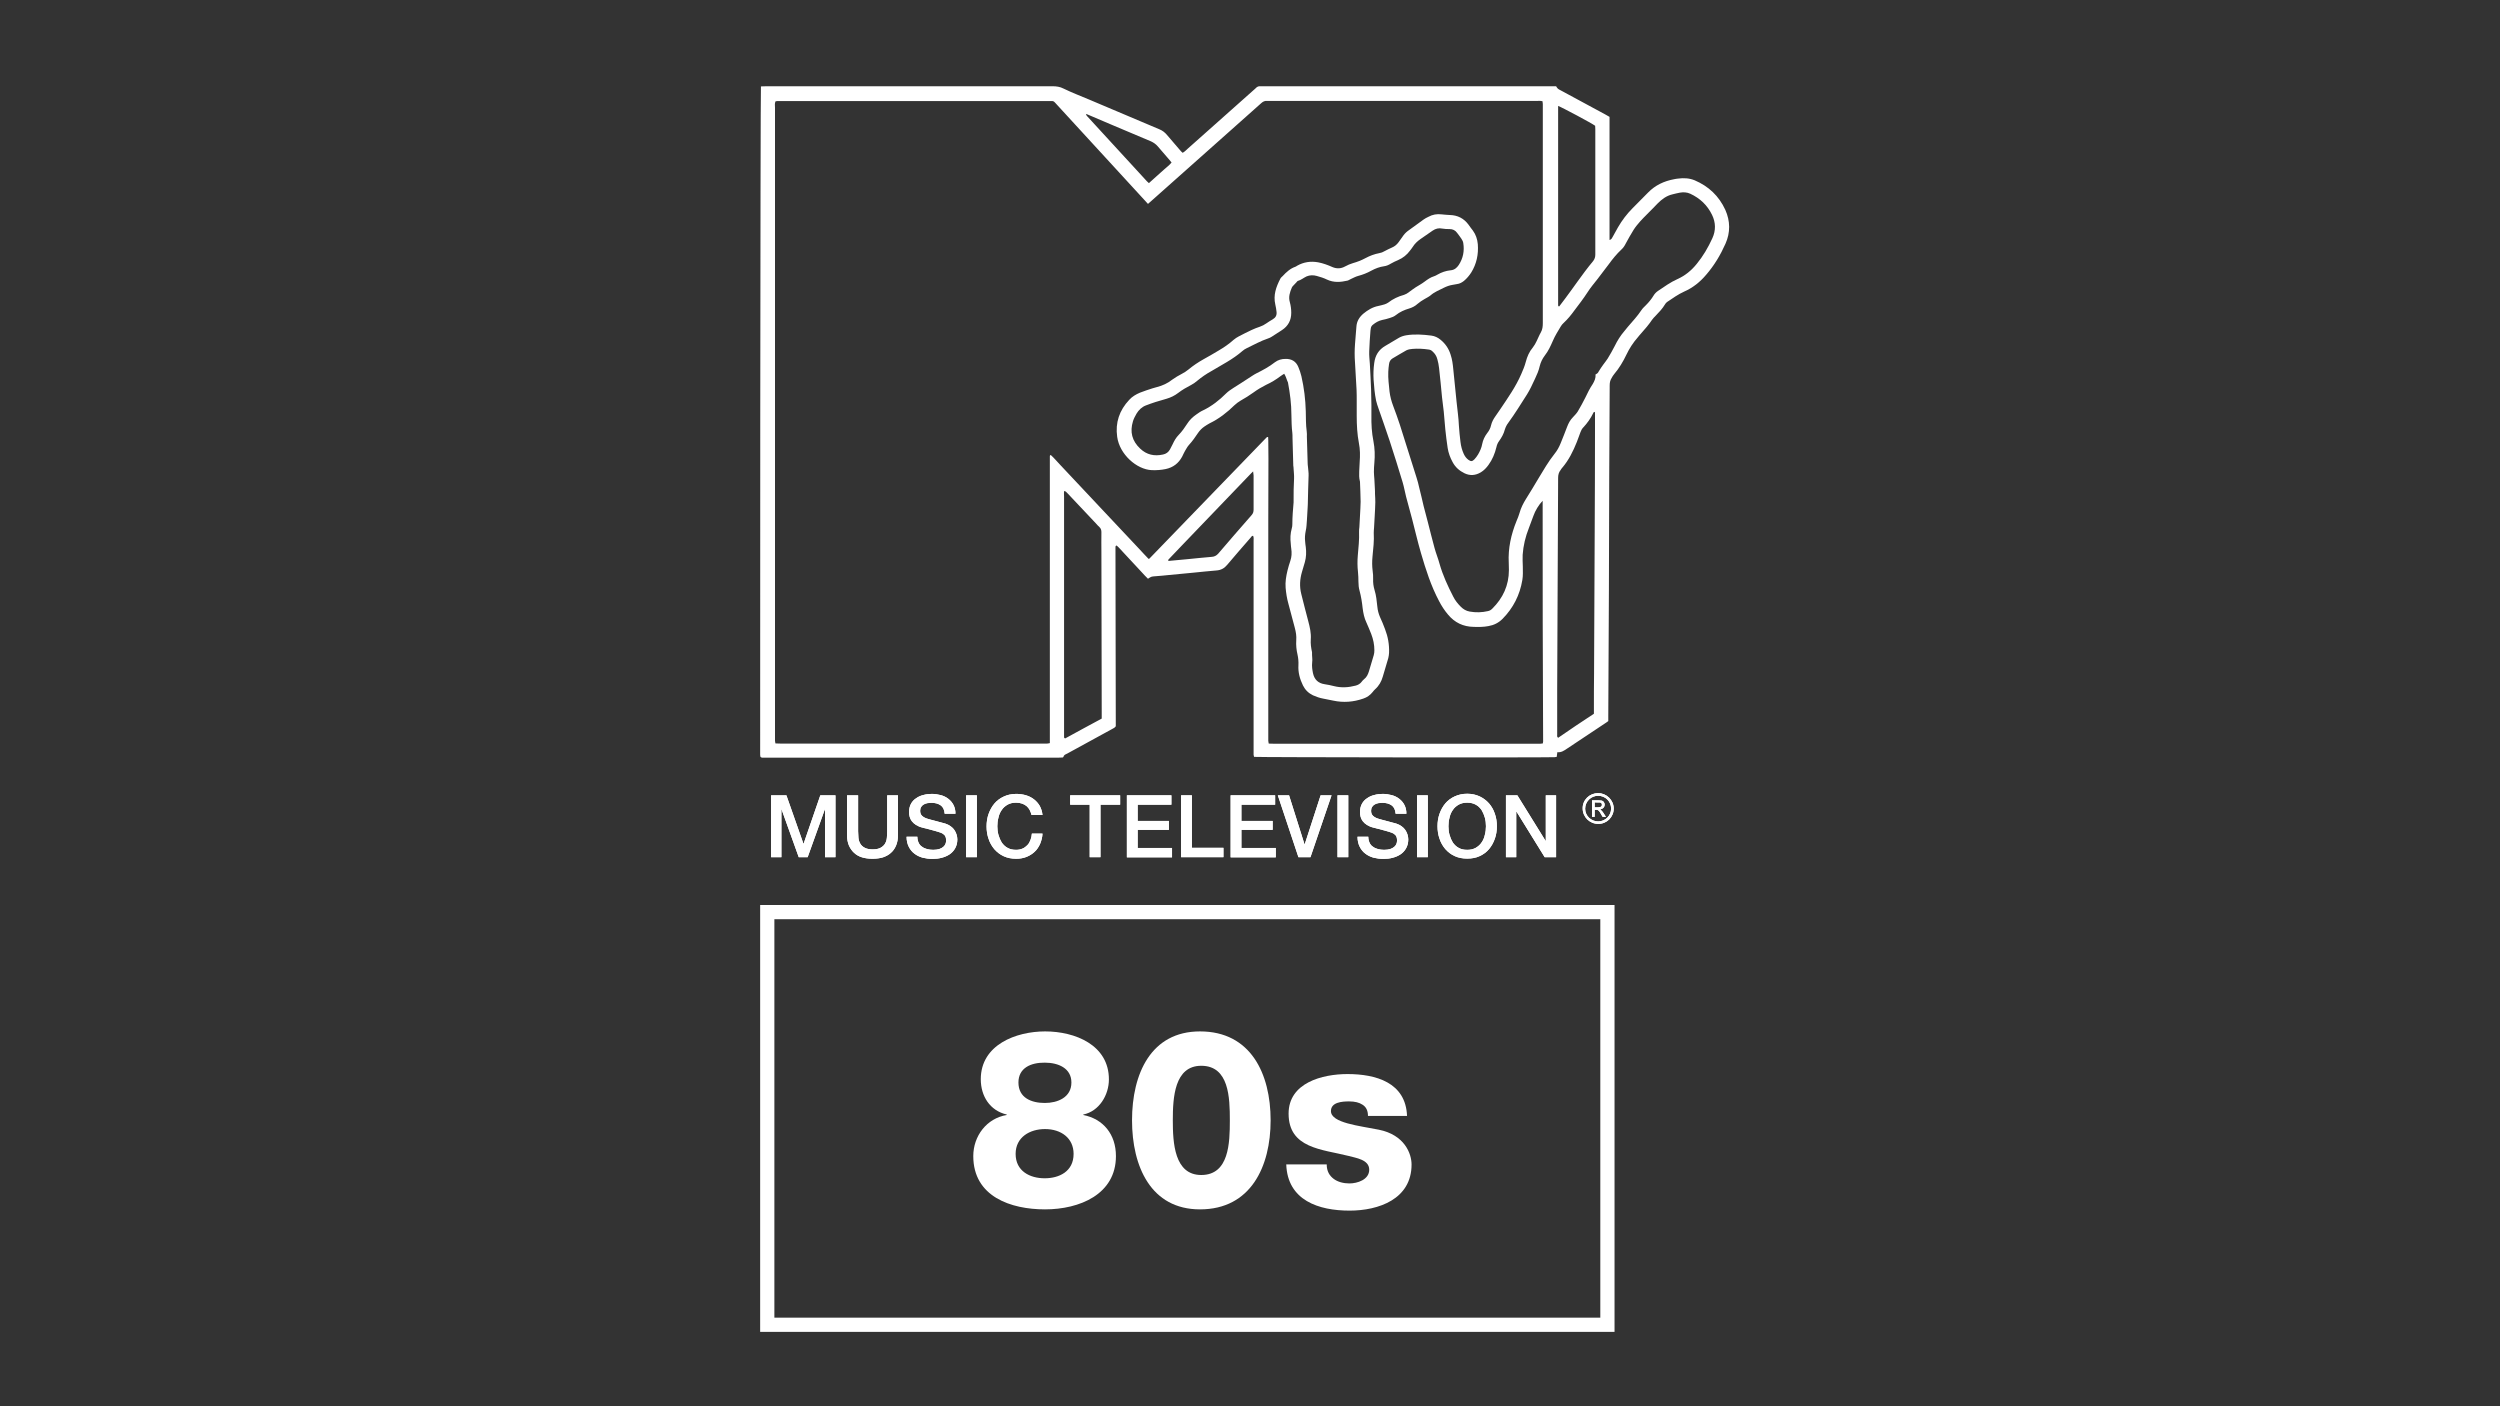 <?xml version="1.0" encoding="utf-8"?>
<!-- Generator: Adobe Illustrator 24.3.0, SVG Export Plug-In . SVG Version: 6.00 Build 0)  -->
<svg version="1.2" baseProfile="tiny" id="Layer_1" xmlns="http://www.w3.org/2000/svg" xmlns:xlink="http://www.w3.org/1999/xlink"
	 x="0px" y="0px" viewBox="0 0 1600 900" overflow="visible" xml:space="preserve">
<rect x="0" y="0" width="1600" height="900" fill="#333333" stroke="none"/>
<g>
	<g>
		<g>
			<g>
				<path fill="#FFFFFF" d="M493.5,509h9.8l10.9,31h0.1l10.7-31h9.7v39.6H528V518h-0.1l-11,30.6h-5.7l-11-30.6h-0.1v30.6h-6.6V509z"
					/>
				<path fill="#FFFFFF" d="M542.3,509h6.9V532c0,1.3,0.1,2.7,0.2,4.1c0.1,1.4,0.5,2.6,1.1,3.7s1.5,2,2.8,2.7c1.2,0.7,3,1.1,5.2,1.1
					c2.3,0,4-0.4,5.2-1.1c1.2-0.7,2.2-1.6,2.8-2.7s1-2.3,1.1-3.7c0.1-1.4,0.2-2.7,0.2-4.1V509h6.9v25.4c0,2.6-0.4,4.8-1.2,6.7
					c-0.8,1.9-1.9,3.5-3.3,4.7c-1.4,1.3-3.1,2.2-5.1,2.9c-2,0.6-4.2,0.9-6.7,0.9s-4.7-0.3-6.7-0.9c-2-0.6-3.7-1.6-5.1-2.9
					c-1.4-1.3-2.5-2.9-3.3-4.7c-0.8-1.9-1.2-4.1-1.2-6.7V509z"/>
				<path fill="#FFFFFF" d="M587.1,535.4c0,1.5,0.3,2.8,0.8,3.9c0.5,1.1,1.2,2,2.2,2.6c0.9,0.7,2,1.2,3.2,1.5
					c1.2,0.3,2.5,0.5,3.9,0.5c1.5,0,2.8-0.2,3.9-0.5c1.1-0.4,1.9-0.8,2.6-1.4c0.7-0.6,1.1-1.2,1.4-1.9c0.3-0.7,0.4-1.5,0.4-2.2
					c0-1.5-0.3-2.6-1-3.4c-0.7-0.7-1.4-1.2-2.2-1.5c-1.4-0.5-3-1-4.9-1.5c-1.9-0.5-4.2-1.1-6.9-1.8c-1.7-0.4-3.1-1-4.2-1.7
					c-1.1-0.7-2-1.5-2.7-2.4c-0.7-0.9-1.1-1.8-1.4-2.8c-0.3-1-0.4-2-0.4-3.1c0-2,0.4-3.7,1.2-5.2c0.8-1.5,1.9-2.7,3.3-3.6
					c1.4-1,2.9-1.7,4.7-2.1c1.7-0.5,3.5-0.7,5.3-0.7c2.1,0,4,0.3,5.9,0.8c1.8,0.5,3.4,1.3,4.8,2.4c1.4,1.1,2.5,2.4,3.3,4
					c0.8,1.6,1.2,3.4,1.2,5.5h-6.9c-0.2-2.6-1.1-4.4-2.6-5.4c-1.6-1.1-3.5-1.6-5.9-1.6c-0.8,0-1.6,0.1-2.5,0.2
					c-0.9,0.2-1.6,0.4-2.3,0.8c-0.7,0.4-1.3,0.9-1.7,1.6c-0.5,0.7-0.7,1.5-0.7,2.5c0,1.4,0.4,2.5,1.3,3.3c0.9,0.8,2,1.4,3.4,1.8
					c0.1,0,0.7,0.2,1.7,0.5c1,0.3,2.2,0.6,3.4,0.9c1.3,0.3,2.5,0.7,3.7,1c1.2,0.3,2.1,0.5,2.6,0.7c1.3,0.4,2.4,1,3.4,1.7
					c1,0.7,1.8,1.5,2.4,2.4c0.6,0.9,1.1,1.9,1.4,2.9c0.3,1,0.5,2.1,0.5,3.1c0,2.2-0.5,4.1-1.4,5.7c-0.9,1.6-2.1,2.9-3.6,3.9
					c-1.5,1-3.2,1.7-5.1,2.2c-1.9,0.5-3.8,0.7-5.8,0.7c-2.3,0-4.4-0.3-6.4-0.8c-2-0.6-3.7-1.4-5.2-2.6c-1.5-1.1-2.7-2.6-3.6-4.4
					c-0.9-1.8-1.4-3.9-1.4-6.4H587.1z"/>
				<path fill="#FFFFFF" d="M618.3,509h6.9v39.6h-6.9V509z"/>
				<path fill="#FFFFFF" d="M660.2,521.6c-0.3-1.1-0.7-2.2-1.2-3.2c-0.5-1-1.2-1.8-2-2.5c-0.8-0.7-1.8-1.2-2.9-1.6
					c-1.1-0.4-2.4-0.6-3.8-0.6c-2.1,0-3.9,0.4-5.5,1.3c-1.5,0.9-2.8,2-3.7,3.4c-1,1.4-1.7,3-2.1,4.9c-0.5,1.8-0.7,3.7-0.7,5.5
					c0,1.9,0.2,3.7,0.7,5.5c0.5,1.8,1.2,3.4,2.1,4.9c1,1.4,2.2,2.6,3.7,3.4c1.5,0.9,3.4,1.3,5.5,1.3c1.6,0,2.9-0.3,4.1-0.8
					c1.2-0.5,2.2-1.3,3.1-2.2c0.9-0.9,1.5-2,2-3.3c0.5-1.3,0.8-2.6,0.9-4.1h6.8c-0.1,2.4-0.7,4.5-1.5,6.5c-0.9,2-2,3.7-3.5,5.1
					c-1.5,1.4-3.2,2.5-5.2,3.3c-2,0.8-4.2,1.2-6.6,1.2c-3,0-5.6-0.5-8-1.6s-4.3-2.6-6-4.5c-1.6-1.9-2.9-4.1-3.7-6.6
					c-0.9-2.5-1.3-5.2-1.3-8c0-2.8,0.4-5.5,1.3-8c0.9-2.5,2.1-4.7,3.7-6.6c1.6-1.9,3.6-3.4,6-4.5c2.3-1.1,5-1.7,8-1.7
					c2.2,0,4.3,0.3,6.3,0.9c2,0.6,3.7,1.5,5.2,2.7c1.5,1.2,2.7,2.6,3.6,4.2c0.9,1.7,1.5,3.6,1.7,5.7H660.2z"/>
				<path fill="#FFFFFF" d="M684.8,509h32.1v6h-12.6v33.6h-6.9v-33.6h-12.5V509z"/>
				<path fill="#FFFFFF" d="M721.2,509h28.5v6h-21.6v10.4h20v5.7h-20v11.6h22v6h-28.9V509z"/>
				<path fill="#FFFFFF" d="M755.9,509h6.9v33.6H783v6h-27.1V509z"/>
				<path fill="#FFFFFF" d="M787.6,509h28.5v6h-21.6v10.4h20v5.7h-20v11.6h22v6h-28.9V509z"/>
				<path fill="#FFFFFF" d="M817.8,509h7.2l9.9,31.4h0.1l10.2-31.4h7l-13.5,39.6H831L817.8,509z"/>
				<path fill="#FFFFFF" d="M856,509h6.9v39.6H856V509z"/>
				<path fill="#FFFFFF" d="M875.7,535.4c0,1.5,0.3,2.8,0.8,3.9c0.5,1.1,1.2,2,2.2,2.6c0.9,0.7,2,1.2,3.2,1.5
					c1.2,0.3,2.5,0.5,3.9,0.5c1.5,0,2.8-0.2,3.9-0.5c1.1-0.4,1.9-0.8,2.6-1.4c0.7-0.6,1.1-1.2,1.4-1.9c0.3-0.7,0.4-1.5,0.4-2.2
					c0-1.5-0.3-2.6-1-3.4c-0.7-0.7-1.4-1.2-2.2-1.5c-1.4-0.5-3-1-4.9-1.5c-1.9-0.5-4.2-1.1-6.9-1.8c-1.7-0.4-3.1-1-4.2-1.7
					c-1.1-0.7-2-1.5-2.7-2.4c-0.7-0.9-1.1-1.8-1.4-2.8c-0.3-1-0.4-2-0.4-3.1c0-2,0.4-3.7,1.2-5.2c0.8-1.5,1.9-2.7,3.3-3.6
					c1.4-1,2.9-1.7,4.7-2.1c1.7-0.5,3.5-0.7,5.3-0.7c2.1,0,4,0.3,5.9,0.8c1.8,0.5,3.4,1.3,4.8,2.4c1.4,1.1,2.5,2.4,3.3,4
					c0.8,1.6,1.2,3.4,1.2,5.5h-6.9c-0.2-2.6-1.1-4.4-2.6-5.4c-1.6-1.1-3.5-1.6-5.9-1.6c-0.8,0-1.6,0.1-2.5,0.2
					c-0.9,0.2-1.6,0.4-2.3,0.8c-0.7,0.4-1.3,0.9-1.7,1.6c-0.5,0.7-0.7,1.5-0.7,2.5c0,1.4,0.4,2.5,1.3,3.3c0.9,0.8,2,1.4,3.4,1.8
					c0.1,0,0.7,0.2,1.7,0.5c1,0.3,2.2,0.6,3.4,0.9c1.3,0.3,2.5,0.7,3.7,1c1.2,0.3,2.1,0.5,2.6,0.7c1.3,0.4,2.4,1,3.4,1.7
					c1,0.7,1.8,1.5,2.4,2.4c0.6,0.9,1.1,1.9,1.4,2.9c0.3,1,0.5,2.1,0.5,3.1c0,2.2-0.5,4.1-1.4,5.7c-0.9,1.6-2.1,2.9-3.6,3.9
					c-1.5,1-3.2,1.7-5.1,2.2c-1.9,0.5-3.8,0.7-5.8,0.7c-2.3,0-4.4-0.3-6.4-0.8c-2-0.6-3.7-1.4-5.2-2.6c-1.5-1.1-2.7-2.6-3.6-4.4
					c-0.9-1.8-1.4-3.9-1.4-6.4H875.7z"/>
				<path fill="#FFFFFF" d="M906.9,509h6.9v39.6h-6.9V509z"/>
				<path fill="#FFFFFF" d="M939,508c3,0,5.6,0.6,8,1.7c2.3,1.1,4.3,2.6,6,4.5c1.6,1.9,2.9,4.1,3.7,6.6c0.9,2.5,1.3,5.2,1.3,8
					c0,2.8-0.4,5.5-1.3,8c-0.9,2.5-2.1,4.7-3.7,6.6c-1.6,1.9-3.6,3.4-6,4.5c-2.3,1.1-5,1.6-8,1.6c-3,0-5.6-0.5-8-1.6s-4.3-2.6-6-4.5
					c-1.6-1.9-2.9-4.1-3.7-6.6c-0.9-2.5-1.3-5.2-1.3-8c0-2.8,0.4-5.5,1.3-8c0.9-2.5,2.1-4.7,3.7-6.6c1.6-1.9,3.6-3.4,6-4.5
					C933.4,508.6,936,508,939,508z M939,513.7c-2.1,0-3.9,0.4-5.5,1.3c-1.5,0.9-2.8,2-3.7,3.4c-1,1.4-1.7,3-2.1,4.9
					c-0.5,1.8-0.7,3.7-0.7,5.5c0,1.9,0.2,3.7,0.7,5.5c0.5,1.8,1.2,3.4,2.1,4.9c1,1.4,2.2,2.6,3.7,3.4c1.5,0.9,3.4,1.3,5.5,1.3
					c2.1,0,3.9-0.4,5.5-1.3c1.5-0.9,2.8-2,3.7-3.4c1-1.4,1.7-3,2.1-4.9c0.5-1.8,0.7-3.7,0.7-5.5c0-1.9-0.2-3.7-0.7-5.5
					c-0.5-1.8-1.2-3.4-2.1-4.9c-1-1.4-2.2-2.6-3.7-3.4C942.9,514.1,941.1,513.7,939,513.7z"/>
				<path fill="#FFFFFF" d="M963.8,509h7.3l18.1,29.2h0.1V509h6.6v39.6h-7.3l-18-29.1h-0.2v29.1h-6.6V509z"/>
			</g>
		</g>
		<g id="Y0OnU0_32_">
			<g>
				<path fill="#FFFFFF" d="M1022.8,507.6c5.4,0,9.9,4.4,10,9.8c0,5.5-4.4,9.9-9.9,9.9c-5.5,0-10-4.4-10-9.9
					C1012.8,512,1017.2,507.6,1022.8,507.6z M1022.8,525.7c4.6,0,8.3-3.7,8.3-8.2c0-4.6-3.7-8.2-8.3-8.2c-4.6,0-8.3,3.7-8.3,8.3
					C1014.5,522,1018.2,525.7,1022.8,525.7z"/>
				<path fill="#FFFFFF" d="M1024.1,518c1.7,1.2,2.5,3.1,3.7,4.8c-0.7,0-1.4,0-2,0c-0.1,0-0.3-0.2-0.3-0.3c-0.5-0.9-1-1.7-1.5-2.6
					c-1-1.5-1.5-1.8-3.4-1.6c0,1.5,0,3,0,4.5c-0.6,0-1.1,0-1.7,0c0-3.5,0-7.1,0-10.6c0.7,0,1.4,0,2,0c1.2,0,2.4,0,3.6,0.1
					c1.6,0.1,2.5,1.4,2.5,2.7c0,1.4-1,2.6-2.5,2.9C1024.4,518,1024.3,518,1024.1,518z M1020.6,513.5c0,1.2,0,2.2,0,3.2
					c0.8,0,1.5,0,2.2,0c0.4,0,0.9-0.1,1.3-0.2c0.8-0.2,1.1-0.7,1.1-1.5c0-0.8-0.4-1.3-1.2-1.4
					C1022.9,513.6,1021.7,513.6,1020.6,513.5z"/>
			</g>
		</g>
	</g>
	<g>
		<g>
			<g>
				<path fill="#FFFFFF" d="M493.5,509h9.8l10.9,31h0.1l10.7-31h9.7v39.6H528V518h-0.1l-11,30.6h-5.7l-11-30.6h-0.1v30.6h-6.6V509z"
					/>
				<path fill="#FFFFFF" d="M542.3,509h6.9V532c0,1.3,0.1,2.7,0.2,4.1c0.1,1.4,0.5,2.6,1.1,3.7s1.5,2,2.8,2.7c1.2,0.7,3,1.1,5.2,1.1
					c2.3,0,4-0.4,5.2-1.1c1.2-0.7,2.2-1.6,2.8-2.7s1-2.3,1.1-3.7c0.1-1.4,0.2-2.7,0.2-4.1V509h6.9v25.4c0,2.6-0.4,4.8-1.2,6.7
					c-0.8,1.9-1.9,3.5-3.3,4.7c-1.4,1.3-3.1,2.2-5.1,2.9c-2,0.6-4.2,0.9-6.7,0.9s-4.7-0.3-6.7-0.9c-2-0.6-3.7-1.6-5.1-2.9
					c-1.4-1.3-2.5-2.9-3.3-4.7c-0.8-1.9-1.2-4.1-1.2-6.7V509z"/>
				<path fill="#FFFFFF" d="M587.1,535.4c0,1.5,0.3,2.8,0.8,3.9c0.5,1.1,1.2,2,2.2,2.6c0.9,0.7,2,1.2,3.2,1.5
					c1.2,0.3,2.5,0.5,3.9,0.5c1.5,0,2.8-0.2,3.9-0.5c1.1-0.4,1.9-0.8,2.6-1.4c0.7-0.6,1.1-1.2,1.4-1.9c0.3-0.7,0.4-1.5,0.4-2.2
					c0-1.5-0.3-2.6-1-3.4c-0.7-0.7-1.4-1.2-2.2-1.5c-1.4-0.5-3-1-4.9-1.5c-1.9-0.5-4.2-1.1-6.9-1.8c-1.7-0.4-3.1-1-4.2-1.7
					c-1.1-0.7-2-1.5-2.7-2.4c-0.7-0.9-1.1-1.8-1.4-2.8c-0.3-1-0.4-2-0.4-3.1c0-2,0.4-3.7,1.2-5.2c0.8-1.5,1.9-2.7,3.3-3.6
					c1.4-1,2.9-1.7,4.7-2.1c1.7-0.5,3.5-0.7,5.3-0.7c2.1,0,4,0.3,5.9,0.8c1.8,0.5,3.4,1.3,4.8,2.4c1.4,1.1,2.5,2.4,3.3,4
					c0.8,1.6,1.2,3.4,1.2,5.5h-6.9c-0.2-2.6-1.1-4.4-2.6-5.4c-1.6-1.1-3.5-1.6-5.9-1.6c-0.8,0-1.6,0.1-2.5,0.2
					c-0.9,0.2-1.6,0.4-2.3,0.8c-0.7,0.4-1.3,0.9-1.7,1.6c-0.5,0.7-0.7,1.5-0.7,2.5c0,1.4,0.4,2.5,1.3,3.3c0.9,0.8,2,1.4,3.4,1.8
					c0.1,0,0.7,0.2,1.7,0.5c1,0.3,2.2,0.6,3.4,0.9c1.3,0.3,2.5,0.7,3.7,1c1.2,0.3,2.1,0.5,2.6,0.7c1.3,0.4,2.4,1,3.4,1.7
					c1,0.7,1.8,1.5,2.4,2.4c0.6,0.9,1.1,1.9,1.4,2.9c0.3,1,0.5,2.1,0.5,3.1c0,2.2-0.5,4.1-1.4,5.7c-0.9,1.6-2.1,2.9-3.6,3.9
					c-1.5,1-3.2,1.7-5.1,2.2c-1.9,0.5-3.8,0.7-5.8,0.7c-2.3,0-4.4-0.3-6.4-0.8c-2-0.6-3.7-1.4-5.2-2.6c-1.5-1.1-2.7-2.6-3.6-4.4
					c-0.9-1.8-1.4-3.9-1.4-6.4H587.1z"/>
				<path fill="#FFFFFF" d="M618.3,509h6.9v39.6h-6.9V509z"/>
				<path fill="#FFFFFF" d="M660.2,521.6c-0.3-1.1-0.7-2.2-1.2-3.2c-0.5-1-1.2-1.8-2-2.5c-0.8-0.7-1.8-1.2-2.9-1.6
					c-1.1-0.4-2.4-0.6-3.8-0.6c-2.1,0-3.9,0.4-5.5,1.3c-1.5,0.9-2.8,2-3.7,3.4c-1,1.4-1.7,3-2.1,4.9c-0.5,1.8-0.7,3.7-0.7,5.5
					c0,1.9,0.2,3.7,0.7,5.5c0.5,1.8,1.2,3.4,2.1,4.9c1,1.4,2.2,2.6,3.7,3.4c1.5,0.9,3.4,1.3,5.5,1.3c1.6,0,2.9-0.3,4.1-0.8
					c1.2-0.5,2.2-1.3,3.1-2.2c0.9-0.9,1.5-2,2-3.3c0.5-1.3,0.8-2.6,0.9-4.1h6.8c-0.1,2.4-0.7,4.5-1.5,6.5c-0.9,2-2,3.7-3.5,5.1
					c-1.5,1.4-3.2,2.5-5.2,3.3c-2,0.8-4.2,1.2-6.6,1.2c-3,0-5.6-0.5-8-1.6s-4.3-2.6-6-4.5c-1.6-1.9-2.9-4.1-3.7-6.6
					c-0.9-2.5-1.3-5.2-1.3-8c0-2.8,0.4-5.5,1.3-8c0.9-2.5,2.1-4.7,3.7-6.6c1.6-1.9,3.6-3.4,6-4.5c2.3-1.1,5-1.7,8-1.7
					c2.2,0,4.3,0.3,6.3,0.9c2,0.6,3.7,1.5,5.2,2.7c1.5,1.2,2.7,2.6,3.6,4.2c0.9,1.7,1.5,3.6,1.7,5.7H660.2z"/>
				<path fill="#FFFFFF" d="M684.8,509h32.1v6h-12.6v33.6h-6.9v-33.6h-12.5V509z"/>
				<path fill="#FFFFFF" d="M721.2,509h28.5v6h-21.6v10.4h20v5.7h-20v11.6h22v6h-28.9V509z"/>
				<path fill="#FFFFFF" d="M755.9,509h6.9v33.6H783v6h-27.1V509z"/>
				<path fill="#FFFFFF" d="M787.6,509h28.5v6h-21.6v10.4h20v5.7h-20v11.6h22v6h-28.9V509z"/>
				<path fill="#FFFFFF" d="M817.8,509h7.2l9.9,31.4h0.1l10.2-31.4h7l-13.5,39.6H831L817.8,509z"/>
				<path fill="#FFFFFF" d="M856,509h6.9v39.6H856V509z"/>
				<path fill="#FFFFFF" d="M875.7,535.4c0,1.5,0.3,2.8,0.8,3.9c0.5,1.1,1.2,2,2.2,2.6c0.9,0.7,2,1.2,3.2,1.5
					c1.2,0.3,2.5,0.5,3.9,0.5c1.5,0,2.8-0.2,3.9-0.5c1.1-0.4,1.9-0.8,2.6-1.4c0.7-0.6,1.1-1.2,1.4-1.9c0.3-0.7,0.4-1.5,0.4-2.2
					c0-1.5-0.3-2.6-1-3.4c-0.7-0.7-1.4-1.2-2.2-1.5c-1.4-0.5-3-1-4.9-1.5c-1.9-0.5-4.2-1.1-6.9-1.8c-1.7-0.4-3.1-1-4.2-1.7
					c-1.1-0.7-2-1.5-2.7-2.4c-0.7-0.9-1.1-1.8-1.4-2.8c-0.3-1-0.4-2-0.4-3.1c0-2,0.4-3.7,1.2-5.2c0.8-1.5,1.9-2.7,3.3-3.6
					c1.4-1,2.9-1.7,4.7-2.1c1.7-0.5,3.5-0.7,5.3-0.7c2.1,0,4,0.3,5.9,0.8c1.8,0.5,3.4,1.3,4.8,2.4c1.4,1.1,2.5,2.4,3.3,4
					c0.8,1.6,1.2,3.4,1.2,5.5h-6.9c-0.2-2.6-1.1-4.4-2.6-5.4c-1.6-1.1-3.5-1.6-5.9-1.6c-0.8,0-1.6,0.1-2.5,0.2
					c-0.9,0.2-1.6,0.4-2.3,0.8c-0.7,0.4-1.3,0.9-1.7,1.6c-0.5,0.7-0.7,1.5-0.7,2.5c0,1.4,0.4,2.5,1.3,3.3c0.9,0.8,2,1.4,3.4,1.8
					c0.1,0,0.7,0.2,1.7,0.5c1,0.3,2.2,0.6,3.4,0.9c1.3,0.3,2.5,0.7,3.7,1c1.2,0.3,2.1,0.5,2.6,0.7c1.3,0.4,2.4,1,3.4,1.7
					c1,0.7,1.8,1.5,2.4,2.4c0.6,0.9,1.1,1.9,1.4,2.9c0.3,1,0.5,2.1,0.5,3.1c0,2.2-0.5,4.1-1.4,5.7c-0.9,1.6-2.1,2.9-3.6,3.9
					c-1.5,1-3.2,1.7-5.1,2.2c-1.9,0.5-3.8,0.7-5.8,0.7c-2.3,0-4.4-0.3-6.4-0.8c-2-0.6-3.7-1.4-5.2-2.6c-1.5-1.1-2.7-2.6-3.6-4.4
					c-0.9-1.8-1.4-3.9-1.4-6.4H875.7z"/>
				<path fill="#FFFFFF" d="M906.9,509h6.9v39.6h-6.9V509z"/>
				<path fill="#FFFFFF" d="M939,508c3,0,5.6,0.6,8,1.7c2.3,1.1,4.3,2.6,6,4.5c1.6,1.9,2.9,4.1,3.7,6.6c0.9,2.5,1.3,5.2,1.3,8
					c0,2.8-0.4,5.5-1.3,8c-0.9,2.5-2.1,4.7-3.7,6.6c-1.6,1.9-3.6,3.4-6,4.5c-2.3,1.1-5,1.6-8,1.6c-3,0-5.6-0.5-8-1.6s-4.3-2.6-6-4.5
					c-1.6-1.9-2.9-4.1-3.7-6.6c-0.9-2.5-1.3-5.2-1.3-8c0-2.8,0.4-5.5,1.3-8c0.9-2.5,2.1-4.7,3.7-6.6c1.6-1.9,3.6-3.4,6-4.5
					C933.4,508.6,936,508,939,508z M939,513.7c-2.1,0-3.9,0.4-5.5,1.3c-1.5,0.9-2.8,2-3.7,3.4c-1,1.4-1.7,3-2.1,4.9
					c-0.5,1.8-0.7,3.7-0.7,5.5c0,1.9,0.2,3.7,0.7,5.5c0.5,1.8,1.2,3.4,2.1,4.9c1,1.4,2.2,2.6,3.7,3.4c1.5,0.9,3.4,1.3,5.5,1.3
					c2.1,0,3.9-0.4,5.5-1.3c1.5-0.9,2.8-2,3.7-3.4c1-1.4,1.7-3,2.1-4.9c0.5-1.8,0.7-3.7,0.7-5.5c0-1.9-0.2-3.7-0.7-5.5
					c-0.5-1.8-1.2-3.4-2.1-4.9c-1-1.4-2.2-2.6-3.7-3.4C942.9,514.1,941.1,513.7,939,513.7z"/>
				<path fill="#FFFFFF" d="M963.8,509h7.3l18.1,29.2h0.1V509h6.6v39.6h-7.3l-18-29.1h-0.2v29.1h-6.6V509z"/>
			</g>
		</g>
		<g id="Y0OnU0_30_">
			<g>
				<path fill="#FFFFFF" d="M1022.8,507.6c5.4,0,9.9,4.4,10,9.8c0,5.5-4.4,9.9-9.9,9.9c-5.5,0-10-4.4-10-9.9
					C1012.8,512,1017.2,507.6,1022.8,507.6z M1022.8,525.7c4.6,0,8.3-3.7,8.3-8.2c0-4.6-3.7-8.2-8.3-8.2c-4.6,0-8.3,3.7-8.3,8.3
					C1014.5,522,1018.2,525.7,1022.8,525.7z"/>
				<path fill="#FFFFFF" d="M1024.1,518c1.7,1.2,2.5,3.1,3.7,4.8c-0.7,0-1.4,0-2,0c-0.1,0-0.3-0.2-0.3-0.3c-0.5-0.9-1-1.7-1.5-2.6
					c-1-1.5-1.5-1.8-3.4-1.6c0,1.5,0,3,0,4.5c-0.6,0-1.1,0-1.7,0c0-3.5,0-7.1,0-10.6c0.7,0,1.4,0,2,0c1.2,0,2.4,0,3.6,0.1
					c1.6,0.1,2.5,1.4,2.5,2.7c0,1.4-1,2.6-2.5,2.9C1024.4,518,1024.3,518,1024.1,518z M1020.6,513.5c0,1.2,0,2.2,0,3.2
					c0.8,0,1.5,0,2.2,0c0.4,0,0.9-0.1,1.3-0.2c0.8-0.2,1.1-0.7,1.1-1.5c0-0.8-0.4-1.3-1.2-1.4
					C1022.9,513.6,1021.7,513.6,1020.6,513.5z"/>
			</g>
		</g>
	</g>
	<g>
		<g>
			<g>
				<path fill="#FFFFFF" d="M1033.3,852.4H486.5V579.2h546.8V852.4z M495.6,843.3h528.6v-255H495.6V843.3z"/>
			</g>
		</g>
	</g>
	<g>
		<path fill="#FFFFFF" d="M644.3,713.6v-0.3c-10.8-2.5-16.6-11.8-16.6-22.6c0-22.1,22.6-30.6,41.2-30.6c19,0,40.8,8.6,40.8,30.7
			c0,10-6.2,20.4-16.4,22.5v0.3c12.7,2.5,20.9,12.3,20.9,26.3c0,24.5-23.3,34.1-45.4,34.1c-21.8,0-45.9-8.1-45.9-34.1
			C622.9,727,631.5,715.7,644.3,713.6z M650,738.5c0,11,9.1,15.6,18.6,15.6c9.2,0,18.5-4.3,18.5-15.6c0-10.2-8.1-15.9-18.3-15.9
			C659.2,722.6,650,727.7,650,738.5z M651.8,692.8c0,9.9,8.4,13.1,16.9,13.1c8.1,0,17-3.5,17-13.1c0-9.1-8.3-12.7-17-12.7
			C659.7,680,651.8,683.5,651.8,692.8z"/>
		<path fill="#FFFFFF" d="M724.5,717c0-29.8,12.1-56.9,43.5-56.9c32.5,0,45.2,27.1,45.2,56.9c0,29.6-12.7,57-45.2,57
			C736.6,774,724.5,746.6,724.5,717z M787.1,717c0-14.5-0.5-34.9-18.3-34.9c-17.2,0-18.2,20.4-18.2,34.9c0,14.5,1,35,18.2,35
			C786.6,752,787.1,731.5,787.1,717z"/>
		<path fill="#FFFFFF" d="M849.1,745.3c0,4.3,1.8,7.2,4.5,9.2c2.5,1.9,6.2,2.9,10,2.9c5.1,0,12.7-2.4,12.7-8.8
			c0-6.5-8.6-7.5-13.2-8.8c-17-4.3-38.4-4.8-38.4-27.1c0-19.7,21.5-25.3,37.7-25.3c18,0,37.3,5.3,38.1,26.8h-25
			c0-3.3-1.1-5.7-3.5-7.2c-2.1-1.4-4.9-2.1-8.6-2.1c-4.5,0-11.6,0.5-11.6,6.2c0,7.6,18.2,9.4,30.6,11.9c16.6,3.3,21,15.4,21,22.3
			c0,22.1-21,29.5-39.7,29.5c-19.7,0-39.7-6.5-40.5-29.6H849.1z"/>
	</g>
	<path fill="#FFFFFF" d="M487,55.3c1.3,0,2.4-0.1,3.6-0.1c32,0,64.1,0,96.1,0c29,0,58,0,86.9,0c2.5,0,4.8,0.3,7.1,1.5
		c5.3,2.6,10.9,4.7,16.3,7c15,6.3,29.9,12.7,44.9,19c2,0.8,3.6,2,5,3.7c2.8,3.3,5.6,6.5,8.4,9.8c0.5,0.6,1,1.1,1.6,1.6
		c1.3-0.7,2.2-1.7,3.2-2.6c14.2-12.6,28.3-25.2,42.5-37.8c0.4-0.4,0.9-0.7,1.3-1.2c0.8-0.8,1.7-1.1,2.9-1c0.7,0,1.3,0,2,0
		c61.2,0,122.4,0,183.7,0c1.1,0,2.3,0,3.4,0c0.4,0.6,0.7,1.2,1.2,1.6c0.5,0.4,1.1,0.7,1.7,1c9.5,5.1,19,10.2,28.5,15.4
		c0.9,0.5,1.8,1,2.8,1.6c0,8.8,0,17.5,0,26.2c0,8.8,0,17.6,0,26.4c0,8.6,0,17.3,0,26.2c1.3-0.4,1.5-1.1,1.9-1.8
		c1.2-2.1,2.3-4.2,3.5-6.3c2.6-4.5,5.7-8.6,9.4-12.3c3.3-3.3,6.6-6.7,9.9-10c4.6-4.7,10.2-7.3,16.6-8.5c0.8-0.2,1.7-0.3,2.5-0.4
		c3.7-0.5,7.3-0.3,10.7,1.1c8.9,3.8,15.5,10,19.6,18.9c3.2,7.2,3.3,14.5,0.1,21.7c-3.2,7.2-7.2,13.9-12.4,19.9
		c-3.9,4.6-8.5,8.3-14,10.7c-4,1.8-7.4,4.3-11,6.7c-0.5,0.4-1,0.9-1.3,1.5c-1.6,2.7-3.8,5-6,7.3c-0.8,0.8-1.6,1.6-2.3,2.6
		c-2.1,3.1-4.5,5.9-7,8.7c-0.8,0.8-1.5,1.8-2.2,2.6c-2.9,3.3-5.3,7-7.2,11c-2.1,4.4-4.6,8.6-7.8,12.4c-0.7,0.8-1.2,1.7-1.7,2.6
		c-0.9,1.4-1.2,2.9-1.2,4.6c-0.1,19.6-0.2,39.2-0.3,58.8c-0.1,24.1-0.1,48.2-0.2,72.3c-0.1,27.1-0.3,54.1-0.4,81.2
		c0,0.9,0,1.7,0,2.6c-0.9,0.6-1.7,1.3-2.6,1.8c-8,5.3-15.9,10.6-23.9,15.9c-1.8,1.2-3.6,2.5-6.1,2.2c-0.1,1.1-0.3,2-0.4,3
		c-0.5,0.1-1,0.2-1.4,0.2c-8.5,0.3-189.8,0.1-192.3-0.2c-0.1-0.4-0.2-0.9-0.3-1.3c0-1,0-1.9,0-2.9c0-44.7,0-89.3,0-134
		c0-1.1,0.2-2.2-0.3-3.3c-0.9,0-1.2,0.7-1.6,1.2c-5,5.8-10.1,11.5-15,17.4c-1.8,2.2-4,3.4-6.9,3.6c-4.9,0.4-9.7,0.9-14.6,1.4
		c-5.2,0.5-10.5,1-15.7,1.5c-3,0.3-5.9,0.6-8.9,0.8c-2.5,0.2-2.5,0.2-4.6,1.6c-1.4-1.3-2.7-2.8-4.1-4.3c-1.3-1.4-2.6-2.8-3.9-4.2
		c-1.4-1.5-2.7-2.9-4.1-4.4c-1.3-1.4-2.6-2.8-3.9-4.2c-1.4-1.4-2.6-3-4.1-4.2c-0.8,0.3-0.7,0.8-0.7,1.3c0,19.9,0.1,39.8,0.1,59.7
		c0,17.7,0.1,35.4,0.1,53.1c0,0.6,0,1.1,0,1.6c-0.6,1-1.6,1.3-2.4,1.8c-9.6,5.2-19.1,10.4-28.7,15.7c-1,0.5-2.2,0.8-2.4,2.2
		c-0.2,0.1-0.3,0.1-0.3,0.2c-0.1,0-0.2,0.1-0.3,0.1c-0.9,0-1.7,0.1-2.6,0.1c-63.1,0-126.3,0-189.4,0c-0.2,0-0.4,0-0.6-0.1
		c-0.1,0-0.2,0-0.3-0.1c-0.1,0-0.2-0.1-0.4-0.3c0-0.3-0.2-0.8-0.2-1.2C486.4,475.2,486.6,58,487,55.3z M987.3,320.5
		c-2.4,2.4-4.8,6.4-5.9,9.6c-0.9,2.6-1.9,5.2-2.9,7.8c-2.2,5.5-3.6,11.3-4,17.2c-0.1,2.5,0,5,0.1,7.5c0,2.9,0.2,5.7-0.3,8.6
		c-1.6,9.6-5.8,17.9-12.7,24.9c-2.5,2.5-5.5,4-9,4.6c-3.1,0.6-6.3,0.6-9.4,0.5c-6.7-0.1-12.2-2.7-16.5-7.9c-2.2-2.6-4.1-5.5-5.7-8.6
		c-5.2-9.8-8.5-20.2-11.6-30.8c-2.1-7.2-3.8-14.6-5.7-21.9c-1.2-4.7-2.6-9.4-3.8-14.1c-0.8-3.1-1.3-6.2-2.2-9.2
		c-2.7-8.9-5.4-17.7-8.3-26.5c-2.3-7-4.8-13.9-7.2-20.9c-0.6-1.6-1.1-3.3-1.5-4.9c-0.9-4.4-1.3-8.9-1.6-13.4
		c-0.2-3.5-0.1-7.1,0.4-10.6c0.6-4.9,2.8-8.6,7.2-11.1c2.9-1.7,5.8-3.4,8.6-5.1c1.4-0.8,2.9-1.3,4.6-1.6c5.4-0.9,10.9-0.5,16.3,0.2
		c2.1,0.3,4,1.2,5.7,2.6c3.1,2.5,5.3,5.7,6.5,9.6c1,3,1.4,6.1,1.7,9.3c0.7,6.9,1.4,13.9,2.1,20.8c0.5,5.1,1.3,10.2,1.5,15.4
		c0.2,3.4,0.6,6.9,1,10.3c0.3,2.7,1,5.3,2.1,7.7c0.7,1.5,1.6,2.8,3,3.8c1.6,1.1,2.4,1.1,3.8-0.3c0.9-1,1.7-2,2.4-3.2
		c1.2-2.1,2.2-4.3,2.6-6.6c0.5-2.6,1.6-4.9,3.2-7c1.2-1.5,2.1-3.2,2.5-5.1c0.5-2.1,1.5-3.9,2.7-5.6c1-1.5,2.1-3,3.1-4.5
		c4.9-7.3,10-14.5,13.5-22.6c1.1-2.5,2.2-5.1,2.9-7.8c0.9-3.4,2.2-6.5,4.5-9.2c1-1.3,1.8-2.7,2.5-4.2c0.9-1.8,1.6-3.7,2.6-5.4
		c1.1-1.9,1.3-3.9,1.3-6c0-46,0-92,0-138c0-0.8,0-1.5,0-2.3c0-0.5-0.1-1.1-0.2-1.7c-1.4-0.4-2.6-0.2-3.8-0.2c-57,0-114,0-171,0
		c-0.5,0-1,0-1.4,0c-1.5-0.2-2.7,0.4-3.9,1.5c-7,6.3-14,12.5-21,18.7c-16.3,14.5-32.6,29-48.9,43.5c-0.8,0.7-1.6,1.4-2.5,2.2
		c-0.8-0.8-1.4-1.5-2-2.2c-18.6-20.3-37.2-40.6-55.9-60.9c-3-3.2-1.9-2.7-6.1-2.7c-56.9,0-113.8,0-170.7,0c-0.9,0-1.7,0-2.6,0
		c-0.4,0-0.7,0.1-1.1,0.2c-0.6,1.4-0.3,2.7-0.3,4c0,134.2,0,268.4,0,402.6c0,0.9,0,1.7,0,2.6c0,0.5,0.2,1.1,0.3,1.7
		c1.3,0,2.4,0.1,3.6,0.1c56.1,0,112.1,0,168.2,0c0.7,0,1.3,0,2,0c0.5,0,1.1-0.2,1.8-0.3c0-1.3,0-2.6,0-3.8c0-58.9,0-117.8,0-176.7
		c0-1,0-1.9,0-2.9c0-0.3-0.1-0.8,0.6-1c2.2,2,4.1,4.3,6.2,6.5c2.1,2.2,4.2,4.5,6.3,6.7c2.1,2.2,4.2,4.5,6.3,6.7
		c2.1,2.2,4.2,4.5,6.3,6.7c2,2.2,4.1,4.3,6.1,6.5c2.1,2.2,4.2,4.5,6.3,6.7c2.1,2.2,4.2,4.5,6.3,6.7c2.1,2.2,4.2,4.5,6.3,6.7
		c2.1,2.2,4.2,4.5,6.3,6.7c2.1,2.2,4.1,4.5,6.2,6.6c0.3-0.1,0.4-0.2,0.5-0.2c0.1,0,0.2-0.1,0.2-0.2c0.1-0.1,0.2-0.1,0.2-0.2
		c0.1-0.1,0.1-0.1,0.2-0.2c0.1-0.1,0.1-0.1,0.2-0.2c24.4-25.2,48.8-50.5,73.2-75.7c0.2-0.2,0.4-0.4,0.6-0.6c0.1-0.1,0.1-0.1,0.2-0.2
		c0.1-0.1,0.3-0.3,0.4-0.4c0.1-0.1,0.2-0.1,0.3-0.1c0.1,0,0.2,0,0.5,0c0,0.6,0.1,1.2,0.1,1.9c0,4,0.1,8,0.1,12
		c0,13.3-0.1,26.6-0.1,39.9c0,46,0,92,0,138c0,0.9,0,1.7,0,2.6c0,0.5,0.2,1.1,0.3,1.8c1.4,0,2.6,0.1,3.8,0.1c55.9,0,111.7,0,167.6,0
		c0.8,0,1.5,0,2.3,0c0.5,0,1.1-0.1,1.7-0.2c0.1-0.5,0.2-0.9,0.2-1.2C987.3,423.1,987.3,372,987.3,320.5z M1021.1,239.7
		c1.5-0.9,1.5-0.9,2.2-2.2c0.9-1.5,1.9-2.9,2.9-4.3c0.9-1.3,1.9-2.4,2.7-3.7c1.6-2.6,3.1-5.3,4.5-8c1.7-3.5,3.7-6.7,6.2-9.6
		c0.7-0.9,1.4-1.8,2.2-2.7c3-3.5,6.1-6.8,8.7-10.7c0.7-1.1,1.7-2,2.7-3c1.9-1.9,3.6-3.9,5-6.2c0.7-1.2,1.7-2.3,2.9-3.1
		c4-2.7,8-5.6,12.5-7.6c4.9-2.2,8.9-5.5,12.3-9.7c4.1-5,7.3-10.5,10-16.4c2.3-5,2.2-10.1-0.2-15c-3-6.2-7.7-10.6-13.9-13.5
		c-2.2-1-4.4-1.1-6.7-0.7c-1.6,0.3-3.2,0.7-4.8,1.1c-3.8,0.9-6.7,3.1-9.4,5.8c-1,1-2,2-3,3.1c-2.7,2.8-5.6,5.5-8.2,8.4
		c-1.5,1.7-3,3.5-4.2,5.4c-1.8,2.9-3.5,5.9-5.1,8.9c-0.7,1.4-1.5,2.6-2.7,3.7c-3,2.8-5.6,6-8,9.3c-2.4,3.2-4.9,6.4-7.3,9.6
		c-2.2,2.8-4.5,5.5-6.4,8.5c-2.6,4-5.5,7.8-8.4,11.6c-2.1,2.9-4.3,5.6-6.9,8c-0.7,0.7-1.4,1.4-1.8,2.2c-1.8,3-3.7,6-5.1,9.3
		c-1.4,3.2-2.9,6.5-5.1,9.3c-1.6,2.1-2.7,4.4-3.3,6.9c-0.6,2.7-1.7,5.3-2.9,7.8c-0.9,1.9-1.8,3.8-2.7,5.7c-0.8,1.5-1.6,3.1-2.5,4.5
		c-3.9,6.1-7.7,12.3-12,18.2c-1,1.3-1.7,2.7-2.2,4.3c-0.7,2.7-2.1,5.2-3.7,7.4c-0.9,1.2-1.4,2.5-1.7,3.9c-1,4.1-2.6,8-5.1,11.4
		c-1.4,1.9-2.9,3.5-4.9,4.7c-3.4,2-6.8,2.3-10.4,0.6c-3.3-1.6-5.9-3.9-7.6-7.1c-1.6-2.9-2.7-5.9-3.2-9.1c-0.6-4-1.1-8-1.5-11.9
		c-0.4-3.8-0.6-7.6-1-11.4c-0.3-3-0.8-6.1-1.1-9.1c-0.6-6.3-1.2-12.6-1.9-18.8c-0.2-1.9-0.6-3.8-1.1-5.6c-0.5-2-1.6-3.7-3.1-5
		c-0.7-0.7-1.5-1.1-2.5-1.2c-3.4-0.5-6.9-0.7-10.3-0.4c-1.3,0.1-2.7,0.3-3.9,0.9c-3,1.6-5.9,3.5-8.9,5.2c-1.3,0.8-2,2-2.2,3.5
		c-0.2,1.7-0.5,3.4-0.5,5.1c-0.2,4.2,0.4,8.4,0.8,12.6c0.4,3.2,1.2,6.2,2.3,9.1c1.5,4,3,8.1,4.3,12.1c3.6,11.3,7.2,22.6,10.7,33.9
		c0.7,2.1,1.2,4.2,1.7,6.4c1,3.9,1.9,7.8,2.8,11.7c0.9,3.4,1.8,6.8,2.7,10.3c1.4,5.5,2.8,11.1,4.3,16.6c0.9,3.4,2.3,6.7,3.2,10.1
		c2.1,7.4,5.3,14.3,8.8,21.1c1.2,2.4,2.9,4.5,4.8,6.4c1.6,1.6,3.4,2.7,5.7,3.1c3.9,0.7,7.8,0.6,11.7-0.3c1-0.2,1.9-0.7,2.7-1.5
		c6.9-6.8,10.7-15,10.7-24.8c0-1.5-0.1-3.1-0.1-4.6c-0.5-9.3,1.5-18.2,5-26.8c0.7-1.7,1.4-3.3,1.9-5.1c0.9-3.3,2.4-6.2,4.2-9.1
		c2.7-4.3,5.3-8.6,7.9-13c3.2-5.3,6.3-10.7,10.2-15.6c1.7-2.1,3-4.4,4-6.9c1.4-3.5,2.8-6.9,4.1-10.4c0.9-2.4,2-4.5,3.8-6.3
		c1.1-1.2,2.3-2.4,3.1-3.7c1.7-2.9,3.3-5.8,4.8-8.8c1.4-3,2.9-6,4.8-8.8C1020.4,243.9,1021.4,242,1021.1,239.7z M1020.1,456.8
		c0-1.3,0-2.4,0-3.4c0-7.5,0-14.9,0.1-22.4c0.1-30,0.3-60.1,0.4-90.1c0.1-21.6,0.2-43.2,0.2-64.8c0-3.8,0-7.7,0-11.5
		c0-0.4,0.1-1-0.6-1c-0.2,0.2-0.4,0.4-0.5,0.7c-1.7,3.6-4,6.7-6.7,9.6c-0.7,0.7-1.1,1.8-1.5,2.7c-0.8,2-1.5,4.1-2.3,6.2
		c-2.4,6-5.2,11.7-9.4,16.6c-0.4,0.4-0.7,0.9-1,1.4c-1.2,1.5-1.6,3.1-1.6,5c-0.1,29.6-0.3,59.1-0.4,88.7
		c-0.1,15.6-0.1,31.2-0.2,46.8c0,9.6,0,19.1,0,28.7c0,0.7-0.3,1.5,0.6,2.2C1004.7,467,1012.3,461.9,1020.1,456.8z M681.1,314.2
		c-0.3,1.2-0.1,2.3-0.1,3.4c0,50.5,0,101,0,151.4c0,0.8,0,1.5,0,2.3c0,0.4-0.2,1,0.7,1.3c7.6-4.2,15.4-8.4,23.4-12.7
		c0-1.1,0-2.1,0-3.2c-0.1-34.4-0.1-68.8-0.2-103.2c0-4.3-0.1-8.6,0-12.9c0-1.3-0.3-2.4-1.3-3.3c-0.8-0.7-1.5-1.5-2.2-2.3
		c-6-6.4-12-12.8-18.1-19.2C682.6,315.2,682.2,314.4,681.1,314.2z M997.2,67.8c0,1.3,0,2.4,0,3.4c0,40.6,0,81.2,0,121.8
		c0,0.8,0,1.5,0,2.3c0,0.4,0,0.8,0.7,0.8c2.5-3.3,5.1-6.7,7.6-10.2c2.9-4,5.8-8.1,8.8-12.1c1.7-2.3,3.5-4.5,5.3-6.7
		c1-1.3,1.4-2.6,1.4-4.2c0-26.8,0-53.5,0-80.3c0-0.8-0.1-1.5-0.1-2.1C1018.8,78.9,999.9,68.8,997.2,67.8z M802,301.7
		c-1.1,1.1-1.8,1.7-2.4,2.4c-14.4,15-28.7,29.9-43.1,44.9c-2.8,2.9-5.6,5.8-8.3,8.7c-0.3,0.3-0.8,0.6-0.4,1.3
		c3.9-0.4,7.9-0.7,11.9-1.1c5.2-0.5,10.5-1.1,15.7-1.5c1.7-0.1,3-0.7,4.2-2c7.1-8.3,14.2-16.5,21.4-24.7c1-1.1,1.3-2.2,1.3-3.6
		c0-7.3,0-14.5,0-21.8C802.2,303.6,802.1,302.9,802,301.7z M695.4,73c-0.1,0.1-0.2,0.2-0.4,0.3c0.3,0.4,0.5,0.8,0.8,1.1
		c12.7,13.9,25.5,27.8,38.2,41.6c0.4,0.4,0.8,0.7,1.3,1.2c1.8-1.6,3.4-3,5-4.5c1.6-1.4,3.2-2.8,4.7-4.2c1.6-1.5,3.4-2.7,4.8-4.5
		c-0.5-0.6-0.9-1.1-1.3-1.6c-2.5-2.9-5-5.8-7.5-8.7c-1.2-1.4-2.6-2.4-4.3-3.2c-8.4-3.5-16.7-7.1-25.1-10.6
		C706.3,77.6,700.9,75.3,695.4,73z"/>
	<path fill="#FFFFFF" d="M821.9,239.2c-0.9,0.6-1.7,1-2.3,1.5c-2.9,2.2-6,4.1-9.3,5.6c-2.8,1.4-5.5,3-8.1,4.9
		c-2.6,1.9-5.4,3.6-8.2,5.2c-1.4,0.8-2.7,1.8-3.9,2.9c-4.7,4.6-9.9,8.7-15.9,11.6c-1.2,0.6-2.3,1.4-3.4,2.1c-1.6,1.1-2.9,2.4-4,4
		c-1.8,2.7-3.7,5.4-5.9,7.8c-1,1.1-1.7,2.5-2.5,3.8c-0.7,1.2-1.2,2.4-1.8,3.6c-2.3,4.3-5.8,7-10.6,8c-2.9,0.6-5.8,0.8-8.8,0.7
		c-9.8-0.4-20.7-10.2-22.2-21.3c-1.3-9.1,1.4-17,7.7-23.7c1.9-2.1,4.3-3.5,6.9-4.6c2.7-1.1,5.4-1.9,8.1-2.8c0.9-0.3,1.8-0.5,2.8-0.8
		c3.5-0.9,6.8-2.4,9.7-4.7c1.9-1.4,4-2.6,6.1-3.7c1.5-0.8,3-1.7,4.3-2.8c3-2.5,6.3-4.7,9.7-6.6c3.3-1.8,6.5-3.7,9.7-5.6
		c3.4-2,6.6-4.2,9.5-6.8c1-0.9,2.2-1.6,3.3-2.2c2.7-1.4,5.4-2.8,8.2-4.1c1.7-0.8,3.5-1.5,5.3-2.1c1.5-0.5,2.8-1.2,4.1-2.1
		c1.3-0.9,2.7-1.8,4.1-2.6c1.9-1.1,2.7-2.6,2.5-4.7c-0.2-1.6-0.4-3.2-0.8-4.8c-1.4-6,0.5-11.3,3.2-16.5c0.3-0.7,1-1.2,1.5-1.7
		c2.3-2.5,4.9-4.9,8.2-6c0.4-0.1,0.6-0.4,1-0.6c4.2-2.4,8.8-3.1,13.6-2.2c3.1,0.6,6.1,1.7,9,3c2.8,1.2,5.5,1.1,8.2-0.4
		c1.6-0.9,3.3-1.6,5-2.1c2.8-0.8,5.4-1.8,8-3.2c2.8-1.5,5.7-2.6,8.9-3.2c1.2-0.2,2.2-0.6,3.2-1.2c1.6-0.8,3.2-1.7,4.9-2.4
		c1.7-0.7,3.1-1.9,4.2-3.4c0.8-1.2,1.7-2.3,2.5-3.5c0.9-1.4,2-2.6,3.3-3.6c3.4-2.5,6.8-5,10.2-7.4c0.9-0.7,2-1.2,3-1.7
		c2.7-1.5,5.5-2,8.6-1.6c1.7,0.2,3.4,0.3,5.1,0.4c5.1,0.1,9.2,2.2,12.2,6.4c0.8,1.2,1.7,2.3,2.6,3.5c1.9,2.6,2.9,5.5,3.2,8.8
		c0.5,6.5-0.8,12.6-4.2,18.1c-1.3,2-2.8,3.8-4.7,5.4c-1.3,1-2.7,1.8-4.4,2c-0.9,0.2-1.9,0.4-2.8,0.5c-2,0.3-3.9,1-5.7,1.9
		c-2.9,1.5-5.9,2.6-8.4,4.8c-1.2,1-2.6,1.6-3.9,2.4c-1.6,0.9-3.1,1.9-4.5,3.1c-1.5,1.4-3.3,2.3-5.2,2.9c-3.1,0.9-6.1,2.2-8.7,4.3
		c-1.1,0.9-2.5,1.4-3.8,1.8c-1.6,0.6-3.3,0.9-5,1.3c-2.2,0.5-4.1,1.6-5.8,3c-0.8,0.6-1.3,1.4-1.4,2.4c0,0.5-0.2,0.9-0.2,1.4
		c-0.3,4.4-0.7,8.8-0.8,13.2c-0.1,2.7,0.2,5.3,0.4,8c0.3,5.5,0.6,11.1,0.8,16.6c0.1,3.2,0.1,6.5,0.2,9.8c0,2.2,0,4.4,0,6.6
		c-0.1,5.6,0.2,11.1,1.3,16.6c0.9,4.6,1,9.1,0.6,13.7c-0.2,2-0.3,4-0.3,6c0,1.5,0.2,3,0.3,4.6c0.1,1.9,0.2,3.8,0.3,5.7
		c0.1,1.2,0.1,2.5,0.1,3.7c0.1,1.8,0.2,3.6,0.2,5.4c-0.1,3-0.2,5.9-0.4,8.9c-0.1,2.4-0.3,4.8-0.4,7.2c-0.1,1.1-0.2,2.3-0.2,3.4
		c0.3,5.1-0.3,10.1-0.8,15.2c-0.3,3.1-0.3,6.1,0.1,9.2c0.2,1.7,0.4,3.4,0.3,5.1c-0.1,2.4,0.2,4.8,0.9,7.1c1.1,3.5,1.4,7.1,1.8,10.7
		c0.2,2.3,0.8,4.5,1.7,6.6c1.2,2.5,2.2,5.1,3.2,7.7c1.9,4.9,2.8,9.9,2.6,15.2c-0.1,1.1-0.2,2.3-0.5,3.4c-1.1,3.9-2.4,7.9-3.5,11.8
		c-0.9,3.2-2.5,6-5,8.2c-0.6,0.5-1,1.1-1.5,1.7c-1.6,2-3.6,3.4-6,4.2c-6.3,2.2-12.7,2.7-19.2,1.3c-2.1-0.4-4.3-0.9-6.5-1.3
		c-2.3-0.4-4.4-1.2-6.5-2.1c-2.9-1.4-5-3.5-6.4-6.3c-2-4.1-3.2-8.4-2.9-13c0.1-2.3-0.1-4.6-0.6-6.8c-0.7-3-1-6-0.8-9.1
		c0.2-2.7-0.2-5.3-0.9-7.9c-1.4-5.3-2.8-10.5-4.2-15.8c-0.9-3.2-1.4-6.5-1.7-9.9c-0.3-3.8,0.3-7.4,1.2-11.1c0.5-2,1.1-4.1,1.8-6.1
		c0.9-2.6,1-5.2,0.6-7.9c-0.2-1-0.2-2.1-0.3-3.1c-0.4-3.3-0.3-6.5,0.6-9.7c0.3-0.9,0.4-1.9,0.4-2.8c0-4.7,0.4-9.4,0.8-14
		c0-0.3,0-0.6,0-0.9c0-4.8,0-9.6,0.3-14.3c0.1-2.1-0.2-4.2-0.3-6.3c0-0.7-0.1-1.3-0.2-2c-0.2-5.9-0.3-11.8-0.5-17.8
		c0-1.1,0-2.1-0.1-3.1c-0.5-3.8-0.5-7.6-0.6-11.5c0-7-0.9-13.9-2.2-20.8C823.4,242.9,823.1,241.1,821.9,239.2z M839.8,423.7
		c-0.3,3,0.1,5,0.5,7.1c0.9,4.2,3.4,6.5,7.5,7.1c2,0.3,4,0.7,5.9,1.2c4.7,1.2,9.3,0.9,13.9-0.3c1.5-0.4,2.8-1.1,3.8-2.4
		c0.4-0.6,1-1.2,1.6-1.7c1.7-1.3,2.5-3.1,3.1-5c1-3.5,2.1-6.9,3.1-10.4c0.3-1,0.4-2.1,0.4-3.1c0-3.6-0.7-7-2-10.4
		c-1-2.5-2-5-3.1-7.4c-1.4-2.9-2-6-2.4-9.1c-0.4-3.8-1-7.6-2-11.3c-0.5-1.8-0.7-3.7-0.7-5.7c0-2.1-0.1-4.2-0.3-6.3
		c-0.4-3.5-0.4-7.1-0.1-10.6c0.4-4.9,1-9.9,0.8-14.9c-0.1-1,0.1-2.1,0.2-3.1c0.1-2.5,0.3-5,0.4-7.4c0.1-3,0.4-5.9,0.4-8.9
		c0-4.2-0.3-8.4-0.4-12.6c0-0.2,0-0.4-0.1-0.6c-0.5-2.1-0.5-4.2-0.4-6.3c0.1-2,0.2-4,0.3-6c0.3-4,0.3-8-0.5-12
		c-1.1-5.7-1.4-11.6-1.4-17.4c0-3.2,0-6.3,0-9.5c0-2.4,0-4.8-0.1-7.2c-0.3-5.8-0.6-11.6-1-17.5c-0.3-3.9-0.3-7.8,0-11.7
		c0.2-2.1,0.3-4.2,0.5-6.3c0.1-1.6,0.3-3.2,0.4-4.9c0.2-3.5,1.9-6.2,4.5-8.4c2.8-2.3,5.9-4.2,9.6-4.9c1.3-0.3,2.6-0.6,3.9-1
		c0.8-0.3,1.6-0.6,2.3-1.1c3.1-2.4,6.5-4,10.2-5c1.2-0.4,2.2-1,3.2-1.8c1.4-1.1,2.8-2,4.2-3c1.9-1.2,4-2.3,5.8-3.7
		c1.9-1.4,3.7-2.7,6-3.4c0.7-0.2,1.4-0.6,2.1-1c2.6-1.5,5.4-2.5,8.4-2.8c2.5-0.2,4-1.5,5.3-3.4c2.8-4.3,3.7-9,2.9-14
		c-0.1-1-0.7-2-1.2-2.8c-0.8-1.3-1.8-2.4-2.7-3.7c-1.2-1.7-2.8-2.5-4.9-2.5c-1.5,0-3.1,0-4.6-0.3c-2.3-0.5-4.3,0-6.2,1.3
		c-2.6,1.8-5.2,3.6-7.8,5.4c-2,1.4-3.7,3-5,5.1c-0.5,0.8-1.1,1.5-1.7,2.3c-2,2.7-4.5,4.7-7.5,6c-1.7,0.7-3.3,1.5-4.9,2.4
		c-1.3,0.8-2.7,1.4-4.2,1.6c-2.9,0.4-5.5,1.4-8.1,2.8c-2.7,1.5-5.5,2.6-8.5,3.4c-1.5,0.4-3,1.2-4.5,1.9c-0.8,0.3-1.5,0.9-2.3,1.1
		c-4.4,1-8.8,1.4-13.2-0.7c-2-1-4.3-1.7-6.5-2.3c-2.1-0.6-4.4-0.6-6.5,0.3c-1.9,0.9-3.5,2.3-5.6,2.9c-0.3,0.1-0.6,0.5-0.8,0.8
		c-0.7,0.7-1.3,1.4-2,2.1c-0.4,0.4-0.8,0.8-1,1.3c-1.3,3-2.3,6.1-1.3,9.4c0.6,2.2,0.9,4.5,0.9,6.8c0,4.8-2,8.5-6,11.1
		c-2.2,1.4-4.3,2.8-6.5,4.2c-0.7,0.4-1.5,0.9-2.3,1.1c-4.8,1.6-9.2,4.1-13.8,6.3c-0.9,0.4-1.8,1-2.6,1.7c-3.1,2.7-6.5,5-10,7.1
		c-3.3,2-6.6,3.9-9.9,5.8c-3.3,1.8-6.3,3.9-9.2,6.3c-1.2,1-2.4,1.9-3.8,2.6c-2.9,1.5-5.7,3.1-8.3,5.1c-2.2,1.7-4.7,2.9-7.4,3.7
		c-2.4,0.7-4.8,1.4-7.1,2.1c-2.1,0.7-4.2,1.4-6.2,2.2c-2.6,1-4.5,2.9-5.9,5.2c-0.9,1.6-1.8,3.2-2.3,4.9c-2.1,6.8-0.6,12.6,4.6,17.5
		c4.2,4,9.1,5,14.6,3.8c2-0.4,3.5-1.5,4.5-3.3c0.6-1.1,1.1-2.2,1.7-3.3c1-2.2,2.2-4.3,3.9-6c2.1-2.2,3.8-4.6,5.4-7.1
		c1.5-2.4,3.5-4.3,5.8-5.9c1.4-1,2.8-2,4.4-2.7c5.6-2.7,10.4-6.5,14.7-10.8c1.4-1.4,3.1-2.5,4.8-3.6c3.1-1.9,6.1-3.9,9.2-5.9
		c1.8-1.1,3.5-2.4,5.3-3.3c4.2-2.1,8.3-4.3,12-7.2c2-1.5,4.3-2.1,6.7-2.1c3.8-0.1,6.7,1.5,8.2,5.1c0.8,1.9,1.5,3.9,2,6
		c1.7,7.4,2.6,14.9,2.8,22.4c0.1,4.3,0,8.6,0.6,12.9c0.2,1.1,0.1,2.3,0.1,3.4c0.2,5.6,0.3,11.3,0.5,16.9c0,0.8,0.1,1.5,0.2,2.3
		c0.1,1.9,0.5,3.8,0.4,5.7c-0.3,6.1-0.3,12.2-0.5,18.3c0,0.7-0.1,1.3-0.1,2c-0.2,2.9-0.3,5.7-0.5,8.6c-0.2,2.1-0.2,4.2-0.7,6.3
		c-0.5,2.4-0.7,4.7-0.4,7.1c0.1,1.1,0.2,2.3,0.4,3.4c0.4,3.3,0.3,6.5-0.6,9.7c-0.6,2-1.2,4-1.8,6.1c-1.4,4.7-1.7,9.4-0.5,14.2
		c1.5,5.8,2.9,11.7,4.5,17.5c1,3.8,1.9,7.6,1.6,11.6c-0.2,2.8,0.2,5.5,0.8,8.2C839.6,420,840.1,422.3,839.8,423.7z"/>
</g>
</svg>
